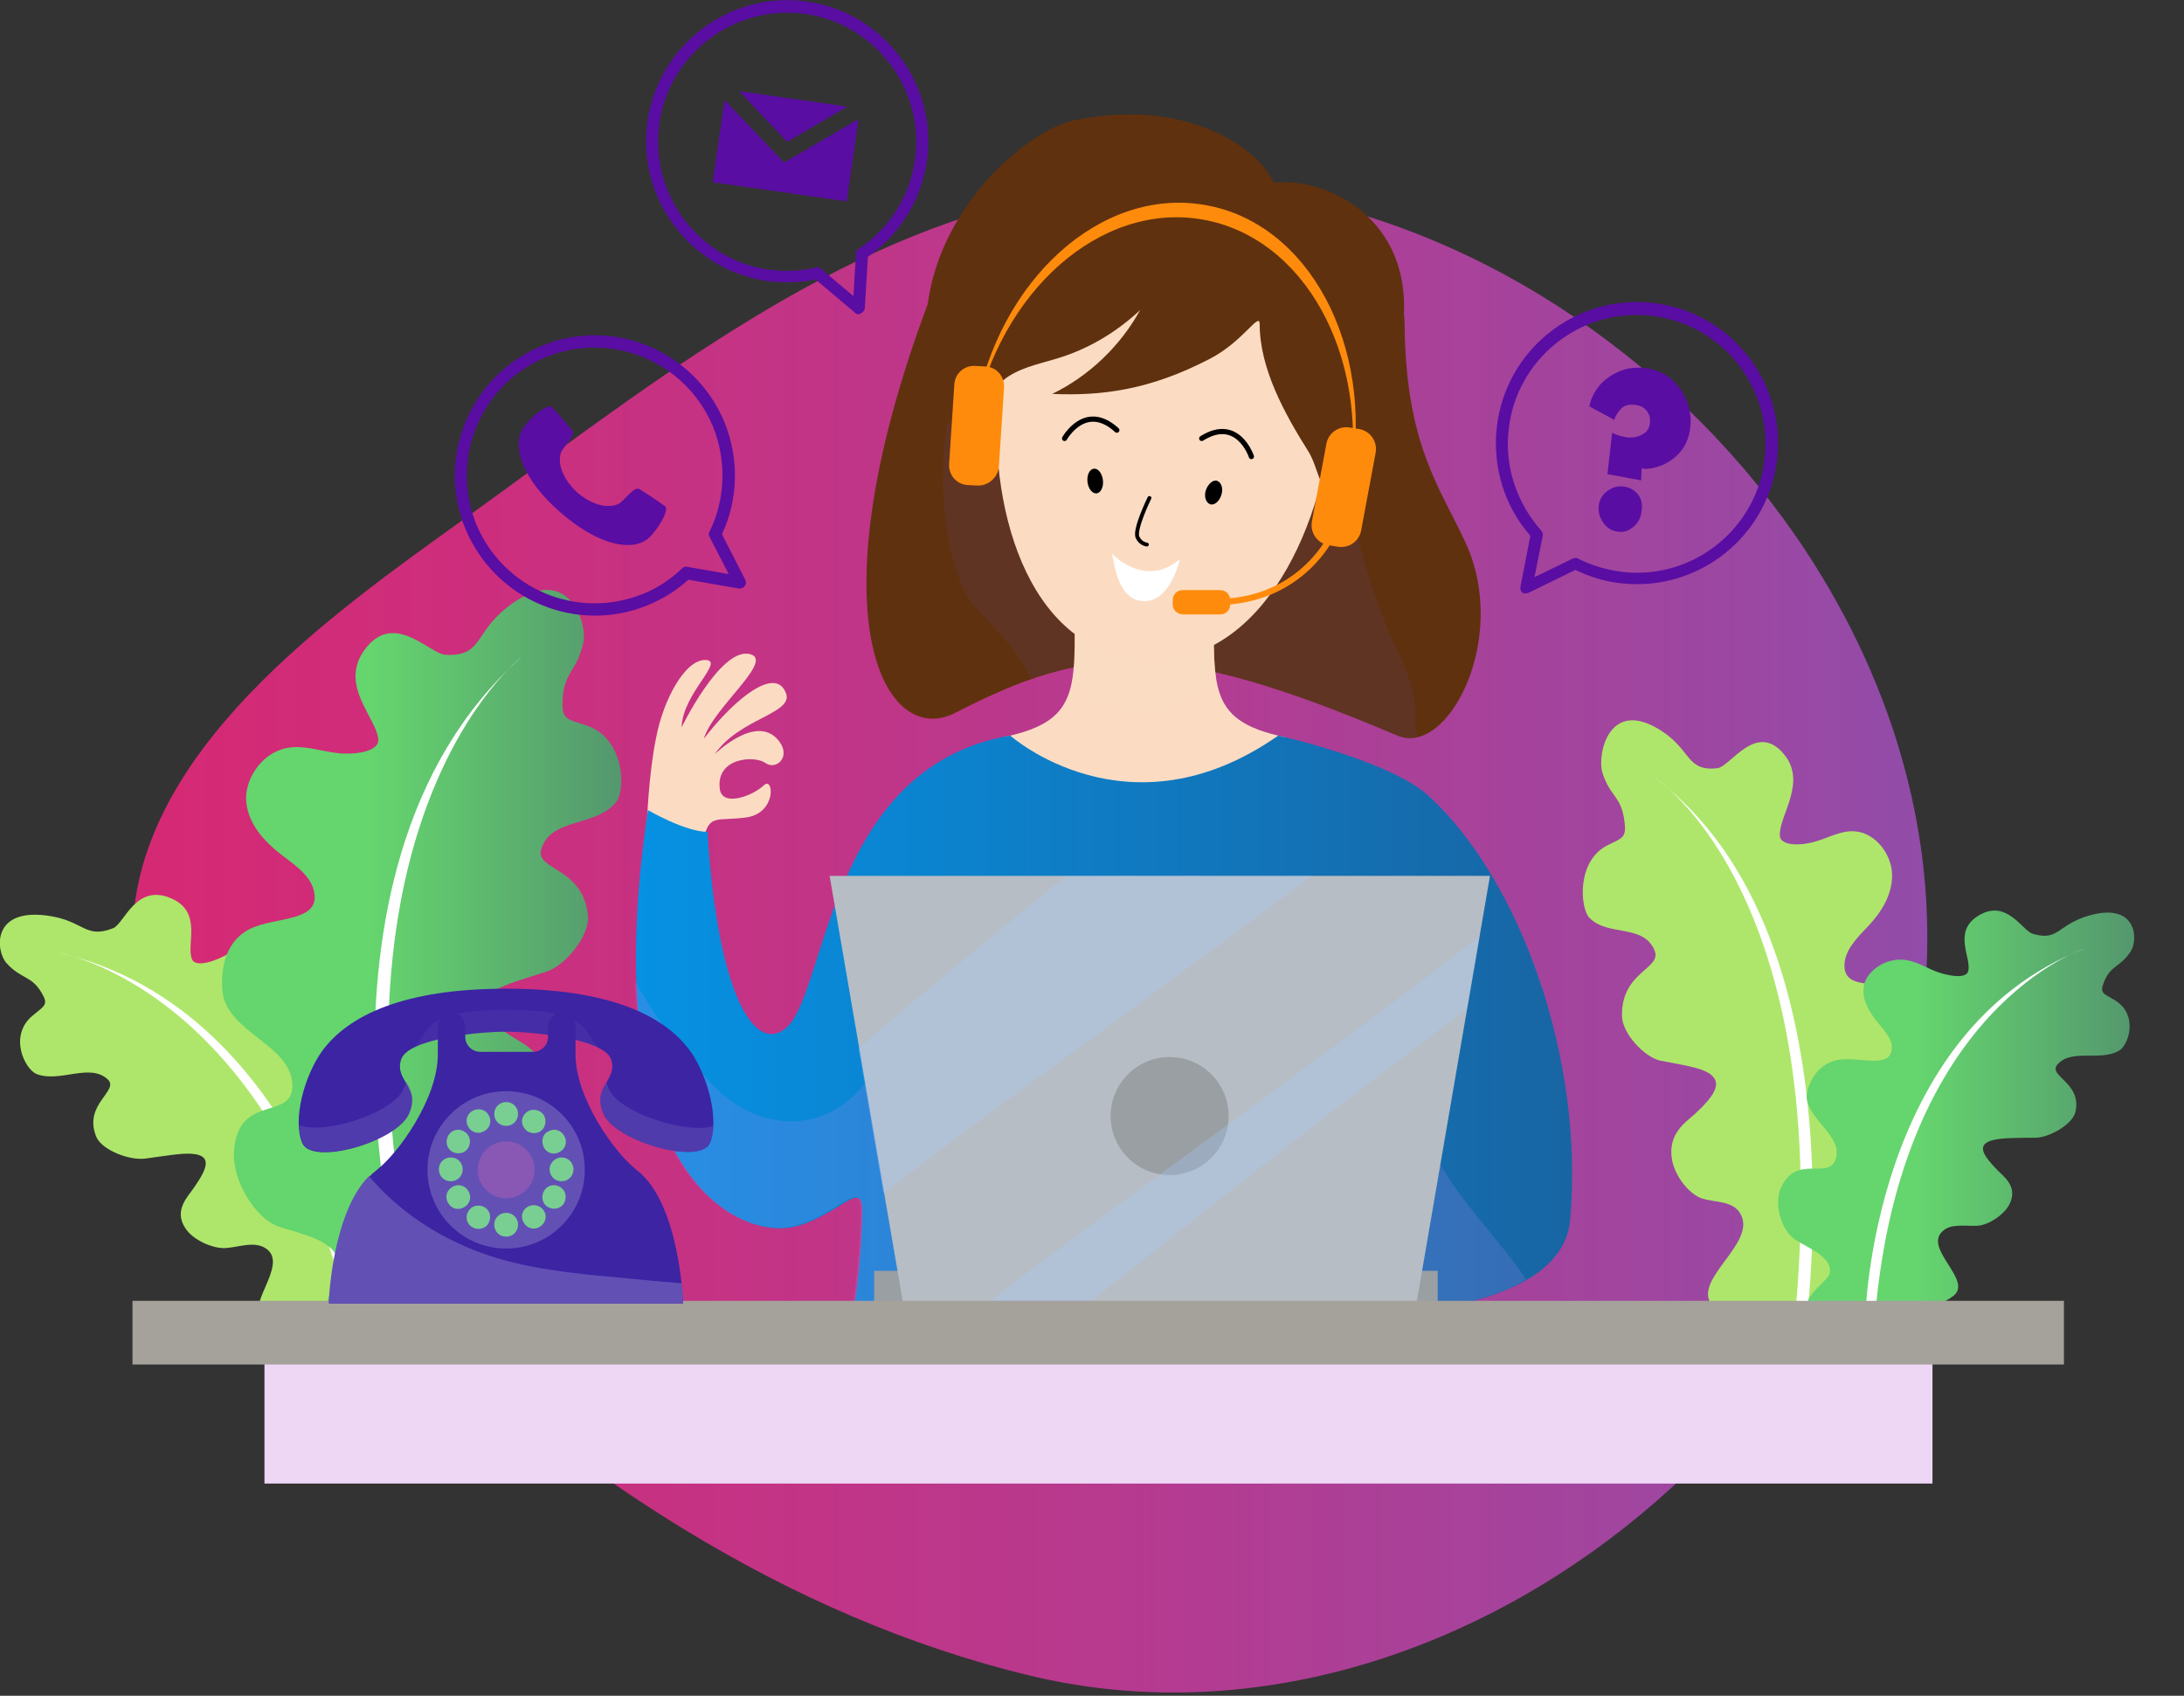 <?xml version="1.0" encoding="utf-8"?>
<!-- Generator: Adobe Illustrator 25.3.1, SVG Export Plug-In . SVG Version: 6.00 Build 0)  -->
<svg version="1.1" id="OBJECTS" xmlns="http://www.w3.org/2000/svg" xmlns:xlink="http://www.w3.org/1999/xlink" x="0px" y="0px"
	 viewBox="0 0 422 327.6" style="enable-background:new 0 0 422 327.6;" xml:space="preserve">
<rect x="0" y="0" width="422" height="327.6" fill="#333333" stroke="none"/>
<style type="text/css">
	.st0{fill:url(#SVGID_1_);}
	.st1{fill:#AEE66B;}
	.st2{fill:#FFFFFF;}
	.st3{fill:url(#SVGID_2_);}
	.st4{fill:url(#SVGID_3_);}
	.st5{fill:#EDD7F5;}
	.st6{fill:#FBDCC3;}
	.st7{fill:#60310E;}
	.st8{opacity:0.2;fill:#63457C;enable-background:new    ;}
	.st9{opacity:0.5;fill:#FBDCC3;enable-background:new    ;}
	.st10{fill:url(#SVGID_4_);}
	.st11{opacity:0.2;fill:#B38AF1;enable-background:new    ;}
	.st12{fill:#999FA3;}
	.st13{fill:#B7BDC4;}
	.st14{opacity:0.3;fill:#A5C9FF;enable-background:new    ;}
	.st15{fill:#FF8B0C;}
	.st16{fill:none;stroke:#000000;stroke-linecap:round;stroke-linejoin:round;stroke-miterlimit:10;}
	.st17{fill:none;stroke:#000000;stroke-width:0.75;stroke-linecap:round;stroke-linejoin:round;stroke-miterlimit:10;}
	.st18{fill:#A5A19B;}
	.st19{fill:#3C24A3;}
	.st20{opacity:0.2;}
	.st21{fill:#6350B5;}
	.st22{opacity:0.51;}
	.st23{fill:#78CF91;}
	.st24{opacity:0.4;fill:#C464B2;enable-background:new    ;}
	.st25{fill:#590DA3;}
</style>
<g>
	
		<linearGradient id="SVGID_1_" gradientUnits="userSpaceOnUse" x1="372.4" y1="148.691" x2="25.6" y2="148.691" gradientTransform="matrix(1 0 0 -1 0 330)">
		<stop  offset="0" style="stop-color:#924CA9"/>
		<stop  offset="1" style="stop-color:#FF2684;stop-opacity:0.8"/>
	</linearGradient>
	<path class="st0" d="M372.4,181.1c0,87-89.8,162.7-173.4,142.6c-46.9-11.3-88-38.7-123.3-72.1c-18.8-17.7-50.1-42.2-50.1-70.5
		c0.1-35.7,38.4-62.4,64.3-81c33.2-23.8,68.4-52.5,109.1-61.6C282.6,19.8,372.4,96.1,372.4,181.1z"/>
</g>
<g>
	<g>
		<g>
			<g>
				<path class="st1" d="M9.9,177c-11.8-2-10.7,6.9-8.6,9.1c2.8,3.1,4.8,2.3,6.8,5.8c1.3,2.2,0.5,2.4-1.8,4.3
					c-4.7,3.9-1.5,10.4,0.8,11.3c4.5,1.7,10.2-2.2,13.7,1c2.4,2.2-4.8,4.8-2.2,11.1c1,2.5,6.4,4.7,9.6,4.2c3.1-0.4,7-1.1,8.9-0.9
					c4.2,0.3,2.7,3.2,0.4,6.5c-1.1,1.7-4.1,4.4-1.6,8c1.4,2.1,5.2,3.9,7.8,3.7s5.5-1.4,7.7,0.1c4.7,3.2-4.9,11.7-0.3,14.4
					c2.2,1.3,7.8,3,10.3,2.9c2.6,0,6.8-1.5,9.3-0.9s11-1.6,12.1-4.1s-5.1-5.3-5.7-6.8c-1.4-3.4,3.5-6.2,6.2-8.6
					c2.7-2.5,3.5-8.4,1.4-11.7c-4.5-7.1-10.4,0-12.7-4.5c-2.6-5,5.9-10.5,3.8-15.7c-1.3-3.2-4-6-8.1-5.9c-4.2,0.1-9.7,3.2-11.3,0.2
					c-1.1-2.2,0.5-4.7,1.9-7c1.6-2.8,2.8-5.9,1.7-8.7c-1.1-2.9-5.3-5.1-9.3-4.2c-2.5,0.6-4.4,2.3-6.5,3.6s-6.4,2.9-7.1,1.1
					c-1.2-2.8,2.1-9-3.9-11.7c-6.9-3.1-9.1,4.7-11.3,5.7C16.6,181.4,16.3,178.1,9.9,177z"/>
			</g>
			<path class="st2" d="M70.7,257.6c0,0-10.9-62.6-59.6-73.6c0,0,41.4,6.6,57.4,73.6H70.7z"/>
		</g>
		<g>
			<g>
				
					<linearGradient id="SVGID_2_" gradientUnits="userSpaceOnUse" x1="42.9" y1="144.152" x2="120.053" y2="144.152" gradientTransform="matrix(1 0 0 -1 0 330)">
					<stop  offset="0.374" style="stop-color:#65D56E"/>
					<stop  offset="1" style="stop-color:#54976E"/>
				</linearGradient>
				<path class="st3" d="M97.9,117.4c11.7-9.3,15.7,2.8,14.8,6.8c-1.2,5.6-3.9,5.6-4,11.4c-0.1,3.5,0.9,3.3,4.5,4.5
					c7.5,2.4,7.8,12.5,5.8,14.9c-3.9,4.8-12.5,2.9-14.4,9c-1.3,4.2,8.1,3.4,9,12.9c0.4,3.8-4.3,9.6-8,10.8s-8.3,2.5-10.3,3.8
					c-4.4,2.8-1.1,5.7,3.4,8.6c2.2,1.5,7.1,3.3,6.5,9.3c-0.3,3.5-3.3,7.9-6.3,9.1c-3,1.2-6.9,1.3-8.3,4.4
					c-3.2,6.8,12.3,12.2,8.8,18.3c-1.6,2.9-6.8,8.2-9.5,9.6c-2.9,1.4-8.3,1.9-10.8,4.1s-13,4.2-15.7,1.6s2.4-9.6,2.2-12
					c-0.5-5.1-7.4-6-11.9-7.6c-4.4-1.6-8.8-8.8-8.5-14.3c0.7-11.6,11.4-5.9,11.3-13c-0.2-7.8-12.6-10.1-13.5-18
					c-0.5-4.8,0.8-10,5.4-12.2s12.6-1.4,12.4-6.2c-0.1-3.5-3.4-5.8-6.2-7.9c-3.4-2.6-6.5-5.9-7-10.2s2.8-9.6,7.8-10.6
					c3.2-0.6,6.1,0.5,9.2,0.9c3,0.5,8.7,0.1,8.5-2.6c-0.4-4.2-7.6-10.4-2.7-17.2c5.7-7.9,12.7,0.9,15.8,0.9
					C93.2,126.8,91.6,122.4,97.9,117.4z"/>
			</g>
			<path class="st2" d="M79.1,255c0,0-25.2-86.5,21.7-128.1c0,0-41.4,31.8-19.3,126.7L79.1,255z"/>
		</g>
	</g>
	<g>
		<g>
			<g>
				<path class="st1" d="M321.2,141.3c-10.3-6.8-12.6,4.4-11.6,7.9c1.5,4.8,3.7,4.5,4.3,9.6c0.4,3.1-0.5,3.1-3.3,4.5
					c-6,3-5.3,12.1-3.5,14c3.6,3.7,10.4,1.1,12.6,6.3c1.5,3.6-6.4,4-6.3,12.6c0,3.4,4.3,8,7.4,8.7c3.1,0.6,7,1.2,8.8,2.1
					c3.9,1.9,1.4,4.9-2,8.1c-1.7,1.6-5.5,3.8-4.5,9.1c0.6,3.1,3.4,6.7,6,7.4c2.5,0.7,5.8,0.4,7.2,2.9c3.2,5.6-9,12.4-5.7,17.4
					c1.6,2.4,6.3,6.5,8.6,7.4c2.5,0.9,7,0.7,9.1,2.3c2.2,1.6,11,2.1,13-0.5c2-2.7-2.8-8.3-2.8-10.4c0-4.6,5.6-6.2,9.1-8.2
					s6.5-8.9,5.7-13.7c-1.6-10.2-9.9-3.9-10.3-10.1c-0.5-7,9.5-10.5,9.5-17.6c0-4.4-1.5-8.8-5.4-10.2c-4-1.4-10.4,0.3-10.7-4
					c-0.2-3.1,2.3-5.6,4.4-7.8c2.6-2.7,4.8-6.1,4.8-10s-3.1-8.2-7.2-8.5c-2.6-0.2-5,1.2-7.4,1.9c-2.4,0.8-7.1,1.2-7.1-1.2
					c-0.1-3.8,5.3-10.2,0.8-15.6c-5.3-6.4-10.3,2.3-12.8,2.7C325.9,149.1,326.8,145,321.2,141.3z"/>
			</g>
			<path class="st2" d="M348.3,261.4c0,0,13.2-79.9-28.6-111.2c0,0,36.6,23.3,26.5,110.3L348.3,261.4z"/>
		</g>
		<g>
			<g>
				
					<linearGradient id="SVGID_3_" gradientUnits="userSpaceOnUse" x1="343.403" y1="114.584" x2="412.368" y2="114.584" gradientTransform="matrix(1 0 0 -1 0 330)">
					<stop  offset="0.394" style="stop-color:#65D56E"/>
					<stop  offset="1" style="stop-color:#54976E"/>
				</linearGradient>
				<path class="st4" d="M402.9,177.1c10.1-3.3,10.3,4.5,8.8,6.7c-2,3.1-3.9,2.6-5.2,6c-0.8,2.1-0.1,2.1,2.1,3.4
					c4.7,2.8,2.7,8.8,0.8,9.8c-3.7,2.1-9.2-0.5-11.9,2.7c-1.8,2.2,4.9,3.5,3.5,9.2c-0.6,2.3-5,4.9-7.8,4.9s-6.3,0-7.9,0.4
					c-3.7,0.8-2,3.1,0.5,5.7c1.2,1.3,4.2,3.2,2.5,6.7c-1,2-4,4.1-6.3,4.2s-5.1-0.5-6.7,1.1c-3.6,3.4,5.9,9.4,2.2,12.4
					c-1.8,1.4-6.5,3.6-8.6,3.9c-2.3,0.3-6.2-0.4-8.3,0.4c-2.2,0.8-9.9,0.1-11.2-1.9c-1.3-2,3.7-5.2,4.1-6.6c0.8-3.1-3.9-4.9-6.6-6.6
					c-2.7-1.8-4.2-6.8-2.8-10c3-6.7,9.2-1.4,10.6-5.6c1.6-4.7-6.6-8.2-5.5-13c0.7-2.9,2.7-5.7,6.3-6.2c3.7-0.5,9,1.5,9.9-1.4
					c0.7-2.1-1.1-4-2.6-5.8c-1.8-2.2-3.2-4.7-2.6-7.3s4-5.1,7.6-4.8c2.3,0.2,4.1,1.4,6.1,2.2s6,1.7,6.4,0c0.7-2.5-3-7.5,1.8-10.6
					c5.6-3.6,8.6,2.8,10.7,3.4C397.6,181.8,397.4,179,402.9,177.1z"/>
			</g>
			<path class="st2" d="M360.4,254.8c0,0,1.1-55.5,42.3-71.5c0,0-35.4,11.2-40.4,71.1L360.4,254.8z"/>
		</g>
	</g>
</g>
<rect x="51.1" y="257.5" class="st5" width="322.3" height="29.1"/>
<path class="st6" d="M125,159.1c0,0,0.3-9.5,1.8-16.7c1.4-7.3,5.6-15,9.5-14.9s-4.4,6.4-4.6,13c0,0,7.3-15,12.9-14.2
	c5.6,0.9-6.8,10.3-8.6,16.4c6.2-8,14-14.1,15.9-8.7c1.3,3.9-9.1,4.8-13.8,11.7c0,0,7.9-7.8,12.2-2.8c2.8,3.2-0.3,6-2.4,4.5
	c-2-1.5-9.7-1.1-8.8,5.1c0.5,3.4,6.3,1.3,8.5-0.8c1.9-1.8,2.5,5.3-3.3,6.2c-5.8,0.8-7.1-0.7-8.3,3.9C135,166.4,126.7,162,125,159.1z
	"/>
<path class="st7" d="M181.8,52.2c-26.1,65-11.4,92.8,2.8,85.5c25.6-13.2,40.9-14.5,85.4,4.4c9.8,4.2,21.7-18.8,13.2-37.2
	c-4.9-10.7-11.6-18.9-11.8-42.3C271,31.8,193.2,23.6,181.8,52.2z"/>
<path class="st8" d="M273.5,138.5c0.2-5.9-2.5-10.3-5.1-16.4c-2.9-6.8-5.4-14.3-6.6-21.7c-1.7-9.8,2.1-17.8,4.4-27
	c1.5-6.3,1.9-12.7,2.9-19.1c-12.4-23.2-74.3-27.6-86.6-3.7c6.3,4.4,7.2,12.4,4.1,19.2c-5.3,11.6-6,29.4-1,42.6
	c0.7,2,2.2,4.3,3.7,5.8c3,3.2,6.1,6.3,8.4,10.1c0.5,0.9,1,1.9,1.4,2.8c18.4-6.4,35.3-4.1,70.7,10.9c1.3,0.6,2.7,0.6,4.1,0.3
	C273.6,141.1,273.4,139.8,273.5,138.5z"/>
<path class="st6" d="M234.6,112c-2-2.2-13.5-3-13.5-3s-11.5,0.8-13.5,3c-0.1,20.1,2.2,27.1-13.7,30.4c0,0,6.4,9.6,27.2,9.6
	s27.2-9.6,27.2-9.6C232.4,139.1,234.7,132.1,234.6,112z"/>
<path class="st9" d="M207.1,132.1c3.7,3,7.8,5.6,14.3,5.7c4.4,0.1,10.7-2.7,13.6-6.7c-0.7-4.5-0.4-10.7-0.4-19.2
	c-2-2.2-13.5-3-13.5-3s-11.5,0.8-13.5,3C207.6,121.1,208.1,127.5,207.1,132.1z"/>
<path class="st6" d="M257.5,80.4c-2.2,23.1-14.8,49.1-37.1,47s-29.7-30.1-27.5-53.2s17.7-32.2,35.5-30.5
	C246.2,45.4,259.7,57.3,257.5,80.4z"/>
<linearGradient id="SVGID_4_" gradientUnits="userSpaceOnUse" x1="122.874" y1="131.752" x2="303.774" y2="131.752" gradientTransform="matrix(1 0 0 -1 0 330)">
	<stop  offset="0" style="stop-color:#0691E3"/>
	<stop  offset="1" style="stop-color:#1865A3"/>
</linearGradient>
<path class="st10" d="M195.2,142.1c0,0,22.8,20.3,51.8,0c0,0,21.6,4.8,29.1,11.7c17.8,16.4,30,50.9,27.3,81.8
	c-1.6,18.2-38,18.2-39.8,18.7s-98.7-1.1-98.7-1.1s1.5-7.9,1.7-19.1c0.1-6.6-4.4,0.6-12.8,2.8c-11.3,3-39.1-10.5-28.6-80.4
	c0,0,7.2,4.2,11.5,4.2c2,32.3,9.5,43.4,15.5,37.6C159.8,190.7,160.3,148.1,195.2,142.1z"/>
<path class="st11" d="M294.9,247.2c-3.1-4.8-8.5-10.6-13.1-16.9c-5.3-7.2-8.5-14.8-9.2-23.7c-0.2-2.6-0.1-5.2,0.1-7.7
	c-1.6-0.5-3.1-1.3-4.5-2.4c-5.3-3.9-6.7-8.8-6-13.8c-3,0.7-6,1.4-9,2.2c-10.4,2.8-21.1,8.6-32.1,5.3c-0.3-0.1-0.5-0.2-0.8-0.3
	c-2.1,0.2-4.1,0.2-6.2,0c-3.9-0.5-7.5-2.2-10.1-4.7c-6.8,3.9-14.3,6.8-21.8,4.2c-1.4-0.5-2.7-1.2-4-2c-0.1,0.3-0.3,0.6-0.4,0.9
	c-1.1,2.4-2.2,4.8-3.4,7.1c-0.1,0.2-0.2,0.4-0.3,0.5c-0.7,1.7-1.4,3.5-2.2,5.2c-2.3,5.2-5.5,10.4-10.6,13.3
	c-7.9,4.4-16.7,1.9-22.9-4.1c-0.8-0.8-1.6-1.7-2.3-2.5c-0.6-0.7-5-6-2-2.6c-2.4-2.7-4.8-5.5-6.9-8.4c-1.6-2.3-3.1-4.7-4.5-7.3
	c1.4,41.2,21.6,49.7,30.8,47.3c8.4-2.2,12.9-9.4,12.8-2.8c-0.2,11.2-1.7,19.1-1.7,19.1s96.9,1.6,98.7,1.1
	C264.8,253.9,283.6,253.8,294.9,247.2C295,247.2,294.9,247.2,294.9,247.2z"/>
<path class="st7" d="M233.8,69.3c-11.7,6.1-21,7.2-30.5,6.8c7.2-3.5,13.2-9.3,17-16.2c-4.6,4.3-10.1,7.6-16.2,9.4
	c-3.6,1.1-7.4,1.8-10.3,4.2c-4.4,3.7-5.1,10-5.5,15.8c-24.6-32.6,5.6-63,19.1-66C227,19,242,27,246.2,35.3
	c9.6-1.1,25.4,6.2,25.1,24.4c-0.3,21.7-13.3,37.5-15,35.2c-1.7-2.3-2-5.3-3.5-7.7c-4.6-7.3-9.4-16-9.4-24.6
	C243.4,60.1,240.2,66,233.8,69.3z"/>
<g>
	<rect x="168.9" y="245.5" class="st12" width="108.9" height="9.2"/>
	<polygon class="st13" points="273.2,254.7 175,254.7 160.3,169.2 287.9,169.2 	"/>
	<circle class="st12" cx="226" cy="215.6" r="11.4"/>
	<path class="st14" d="M184.3,220.2c23-17.1,46.3-33.7,69.2-51H206c-13.5,11-26.9,21.9-40.1,33.3l4.8,28
		C175.3,227.1,179.8,223.6,184.3,220.2z"/>
	<path class="st14" d="M283.5,194.9l2.4-14c-27.3,21.1-55.4,41.1-83.1,61.7c-5.4,4-10.7,8.1-15.9,12.2h19.6
		C232,234.6,257.4,214.4,283.5,194.9z"/>
</g>
<g>
	<path class="st15" d="M232.3,42.4c19.7,3.4,32.2,26.1,28.5,51.2c0.1-0.5,0.2-1,0.3-1.4c4.4-25.6-8.3-49.2-28.3-52.6
		c-20.1-3.5-39.9,14.5-44.4,40c-0.1,0.5-0.2,1-0.2,1.5C193.2,56.2,212.7,39,232.3,42.4z"/>
	<path class="st15" d="M188.8,93.8l-1.8-0.1c-2.2-0.1-3.8-2-3.6-4.2l1-15.2c0.1-2.2,2-3.8,4.2-3.6l1.8,0.1c2.2,0.1,3.8,2,3.6,4.2
		l-1,15.2C192.8,92.3,190.9,93.9,188.8,93.8z"/>
	<path class="st15" d="M258.4,105.6l-1.8-0.3c-2.1-0.4-3.5-2.4-3.1-4.6l2.8-15c0.4-2.1,2.4-3.5,4.6-3.1l1.8,0.3
		c2.1,0.4,3.5,2.4,3.1,4.6l-2.8,15C262.6,104.6,260.6,106,258.4,105.6z"/>
	<g>
		<path class="st15" d="M234.8,116.9c-0.9,0-1.8,0-2.7-0.1l0.1-1.2c18.7,1.5,24.9-13,25-13.2l1.1,0.5
			C258.2,103.1,252.3,116.9,234.8,116.9z"/>
	</g>
	<path class="st15" d="M226.6,116.8v-0.9c0-1,0.8-1.9,1.9-1.9h7.3c1,0,1.9,0.8,1.9,1.9v0.9c0,1-0.8,1.9-1.9,1.9h-7.3
		C227.4,118.6,226.6,117.8,226.6,116.8z"/>
</g>
<path class="st16" d="M241.8,88.2c0,0-2.6-7.9-9.6-3.5"/>
<path d="M236,95.6c-0.4,1.3-1.4,2.1-2.2,1.8c-0.8-0.3-1.2-1.5-0.8-2.7s1.4-2.1,2.2-1.8S236.4,94.4,236,95.6z"/>
<path class="st16" d="M205.7,84.7c0,0,4-7.2,10.1-1.6"/>
<ellipse transform="matrix(0.994 -0.113 0.113 0.994 -9.12 24.384)" cx="211.5" cy="93" rx="1.5" ry="2.4"/>
<path class="st17" d="M222.1,96.2c0,0-3,6.1-2.3,7.6c0.6,1.3,1.8,1.4,1.8,1.4"/>
<path class="st2" d="M214.9,107c0,0,6.3,6.8,13.1,1c0,0-1.9,8.7-7.4,8.1C216.4,115.7,215.4,110,214.9,107z"/>
<rect x="25.6" y="251.3" class="st18" width="373.2" height="12.3"/>
<path class="st19" d="M133.4,203.1c-5-7-15.9-12.1-35.6-12.1s-30.5,5.1-35.6,12.1c-3.4,4.8-5.7,13.2-3.8,17.7s18.2-0.2,20.6-5.6
	c2.3-5.3-2.8-6.4-1.5-10.5s15-5.4,20.3-5.4s19,1.4,20.3,5.4c1.3,4.1-3.8,5.1-1.5,10.5c2.3,5.3,18.7,10,20.6,5.6
	C139,216.3,136.8,207.9,133.4,203.1z"/>
<g class="st20">
	<path class="st21" d="M97.8,195.1c-17,0-14.2,4.1-18.2,7.6c4.3-2.5,14-3.4,18.2-3.4s13.9,0.9,18.2,3.4
		C112.1,199.2,114.8,195.1,97.8,195.1z"/>
</g>
<g class="st22">
	<path class="st21" d="M77.9,210.5c-2.1,4.6-15.2,8.7-20.1,6.9c0.1,1.2,0.3,2.4,0.7,3.3c1.9,4.5,18.2-0.2,20.6-5.6
		c1.3-2.9,0.3-4.6-0.6-6.1C78.3,209.5,78.2,210,77.9,210.5z"/>
	<path class="st21" d="M117.7,210.5c-0.2-0.5-0.4-1-0.5-1.4c-0.9,1.6-1.9,3.2-0.6,6.1c2.3,5.3,18.7,10,20.6,5.6
		c0.4-1,0.6-2.1,0.7-3.3C132.9,219.2,119.9,215.1,117.7,210.5z"/>
</g>
<path class="st19" d="M123.1,226.1c-4.4-3.4-11.9-14-11.9-22.4c0-1.4,0-5.5,0-5.5c0-1.5-1.3-2.7-2.8-2.6c-1.4,0.1-2.5,1.4-2.5,2.8
	v1.9c0,1.6-1.3,2.9-2.9,2.9h-5.1h-5.1c-1.6,0-2.9-1.3-2.9-2.9v-1.9c0-1.4-1.1-2.7-2.5-2.8c-1.5-0.1-2.8,1.1-2.8,2.6c0,0,0,4.1,0,5.5
	c0,8.5-7.6,19.1-11.9,22.4c-8.3,6.4-9,25.7-9,25.7h34.2H132C132,251.8,131.4,232.5,123.1,226.1z"/>
<path class="st21" d="M119.5,246.8c-8.8-0.8-18.2-1.7-26.6-4.8s-16-8.1-21.6-14.8c-7.2,7.2-7.8,24.6-7.8,24.6H132c0,0,0-1.5-0.3-3.9
	C127.7,247.6,123.6,247.2,119.5,246.8z"/>
<ellipse class="st21" cx="97.8" cy="226" rx="15.2" ry="15.2"/>
<path class="st23" d="M100.1,215.2c0,1.3-1,2.3-2.3,2.3s-2.3-1-2.3-2.3s1-2.3,2.3-2.3S100.1,213.9,100.1,215.2z M97.8,234.3
	c-1.3,0-2.3,1-2.3,2.3s1,2.3,2.3,2.3s2.3-1,2.3-2.3C100.1,235.3,99.1,234.3,97.8,234.3z M91.3,214.6c-1.1,0.6-1.5,2-0.8,3.1
	c0.6,1.1,2,1.5,3.1,0.8c1.1-0.6,1.5-2,0.8-3.1C93.8,214.3,92.4,214,91.3,214.6z M102,233.1c-1.1,0.6-1.5,2-0.8,3.1
	c0.6,1.1,2,1.5,3.1,0.8s1.5-2,0.8-3.1C104.5,232.9,103.1,232.5,102,233.1z M86.6,219.4c-0.6,1.1-0.3,2.5,0.8,3.1
	c1.1,0.6,2.5,0.3,3.1-0.8s0.3-2.5-0.8-3.1C88.6,217.9,87.2,218.3,86.6,219.4z M105.1,230.1c-0.6,1.1-0.3,2.5,0.8,3.1
	c1.1,0.6,2.5,0.3,3.1-0.8s0.3-2.5-0.8-3.1C107.1,228.6,105.7,229,105.1,230.1z M84.8,225.9c0,1.3,1,2.3,2.3,2.3s2.3-1,2.3-2.3
	s-1-2.3-2.3-2.3S84.8,224.6,84.8,225.9z M106.2,225.9c0,1.3,1,2.3,2.3,2.3s2.3-1,2.3-2.3s-1-2.3-2.3-2.3
	C107.3,223.6,106.2,224.6,106.2,225.9z M86.6,232.4c0.6,1.1,2,1.5,3.1,0.8c1.1-0.6,1.5-2,0.8-3.1c-0.6-1.1-2-1.5-3.1-0.8
	C86.3,229.9,85.9,231.3,86.6,232.4z M105.1,221.7c0.6,1.1,2,1.5,3.1,0.8c1.1-0.6,1.5-2,0.8-3.1c-0.6-1.1-2-1.5-3.1-0.8
	C104.8,219.1,104.5,220.6,105.1,221.7z M91.3,237.1c1.1,0.6,2.5,0.3,3.1-0.8s0.3-2.5-0.8-3.1s-2.5-0.3-3.1,0.8
	C89.8,235.1,90.2,236.5,91.3,237.1z M102,218.6c1.1,0.6,2.5,0.3,3.1-0.8s0.3-2.5-0.8-3.1s-2.5-0.3-3.1,0.8
	C100.5,216.5,100.9,217.9,102,218.6z"/>
<path class="st24" d="M103.3,226c0,3-2.5,5.5-5.5,5.5s-5.5-2.5-5.5-5.5s2.5-5.5,5.5-5.5C100.9,220.5,103.3,223,103.3,226z"/>
<g>
	<g>
		<g>
			<path class="st25" d="M142.8,113.7L133,112c-2.3,2.1-4.9,3.7-7.8,4.9c-13.8,5.7-29.6-1-35.3-14.8c-5.7-13.8,1-29.6,14.8-35.3
				s29.6,1,35.3,14.8c2.8,6.9,2.7,14.8-0.5,21.6l4.5,8.8c0.2,0.4,0.2,0.9-0.1,1.2c-0.1,0.2-0.3,0.3-0.5,0.4
				C143.2,113.7,143,113.7,142.8,113.7z M92,101.2c5.2,12.6,19.6,18.7,32.3,13.5c2.8-1.1,5.3-2.8,7.5-4.9c0.3-0.3,0.6-0.4,1-0.3
				l8,1.4l-3.7-7.2c-0.2-0.3-0.2-0.7,0-1c3.1-6.3,3.3-13.7,0.7-20.2c-5.2-12.6-19.6-18.7-32.3-13.5C92.9,74.2,86.9,88.6,92,101.2z"
				/>
		</g>
		<path class="st25" d="M106.7,78.7c1.9,2,2.8,3.2,3.9,4.5c0.8,0.9-2,3.2-2.3,4.5c-0.9,3.9,3.3,7.5,3.3,7.5s4.1,3.7,7.8,2.2
			c1.2-0.5,3.1-3.6,4.2-2.9c1.4,0.9,2.7,1.7,4.9,3.3c0.9,0.7-1.4,4.5-3.1,6.1c-3,2.7-9.5,1.7-17.1-4.9s-9.4-13-7.2-16.3
			C102.4,80.6,105.9,77.8,106.7,78.7z"/>
	</g>
	<g>
		<g>
			<path class="st25" d="M294.2,114.5c-0.4-0.3-0.5-0.7-0.4-1.2l1.9-9.8c-5-5.7-7.3-13.2-6.5-20.8c1.6-15,15.1-25.8,30-24.2
				c15,1.6,25.8,15.1,24.2,30c-1.6,15-15.1,25.8-30,24.2c-3.1-0.3-6.1-1.2-9-2.6l-9,4.4c-0.2,0.1-0.4,0.1-0.6,0.1
				C294.5,114.7,294.3,114.6,294.2,114.5z M304.9,107.9c2.7,1.4,5.6,2.2,8.7,2.6c13.7,1.5,26-8.5,27.4-22.1
				c1.5-13.7-8.5-26-22.1-27.4c-13.7-1.5-26,8.5-27.4,22.1c-0.8,7.1,1.6,14.1,6.3,19.4c0.2,0.3,0.4,0.6,0.3,1l-1.6,8l7.4-3.6
				c0.2-0.1,0.4-0.1,0.6-0.1C304.6,107.8,304.8,107.8,304.9,107.9z"/>
		</g>
		<g>
			<path class="st25" d="M317.1,92.8l-6.5-1.2l0.9-8c0.2,0.1,0.6,0.3,1.2,0.5s1.2,0.3,1.7,0.4c1.1,0.1,2.1-0.1,3-0.6
				s1.3-1.2,1.4-2.2c0.1-0.9-0.1-1.7-0.6-2.3c-0.5-0.7-1.3-1.1-2.4-1.2s-1.9,0.1-2.5,0.7s-1.1,1.3-1.4,2.2l-4.8-2.6
				c0.3-1.5,1-2.9,2-4.1c1.1-1.2,2.4-2.1,3.9-2.7s3.1-0.8,4.8-0.6c1.9,0.2,3.6,0.9,5,2c1.4,1.2,2.4,2.6,3.1,4.3
				c0.7,1.7,0.9,3.5,0.7,5.2c-0.2,1.9-0.9,3.5-2,4.8c-1.1,1.2-2.4,2.1-3.8,2.6s-2.6,0.7-3.6,0.5L317.1,92.8z M309.8,101
				c-0.7-1-1-2-0.9-3.2s0.7-2.2,1.6-2.9c1-0.7,2-1.1,3.2-0.9c1.1,0.1,2,0.6,2.7,1.4s1,1.9,0.8,3.2c-0.1,1.3-0.6,2.3-1.5,3.1
				c-0.9,0.8-1.9,1.2-3.1,1C311.5,102.6,310.5,102,309.8,101z"/>
		</g>
	</g>
	<g>
		<g>
			<path class="st25" d="M165.8,60.7c-0.2,0-0.4-0.1-0.6-0.3l-7.6-6.4c-3.1,0.6-6.2,0.7-9.3,0.3c-14.9-2.1-25.3-16-23.2-30.8
				c2.1-14.9,16-25.3,30.8-23.2c14.9,2.1,25.3,16,23.2,30.8c-1.1,7.5-5.2,14.2-11.4,18.5l-0.6,9.9c0,0.4-0.3,0.8-0.7,1
				C166.2,60.7,166,60.7,165.8,60.7z M158,51.6c0.2,0,0.4,0.1,0.6,0.3l6.3,5.3l0.5-8.2c0-0.4,0.2-0.7,0.5-0.9
				c5.9-3.9,9.9-10.2,10.9-17.2c1.9-13.6-7.6-26.3-21.2-28.2c-13.6-1.9-26.3,7.6-28.2,21.2c-1.9,13.6,7.6,26.3,21.2,28.2
				c3,0.4,6.1,0.3,9-0.4C157.7,51.6,157.9,51.6,158,51.6z"/>
		</g>
		<g>
			<polygon class="st25" points="151.5,31.4 140,19.3 137.7,35.2 163.6,38.9 165.9,23 			"/>
			<polygon class="st25" points="163.7,20.6 142.8,17.6 152.1,27.4 			"/>
		</g>
	</g>
</g>
</svg>
